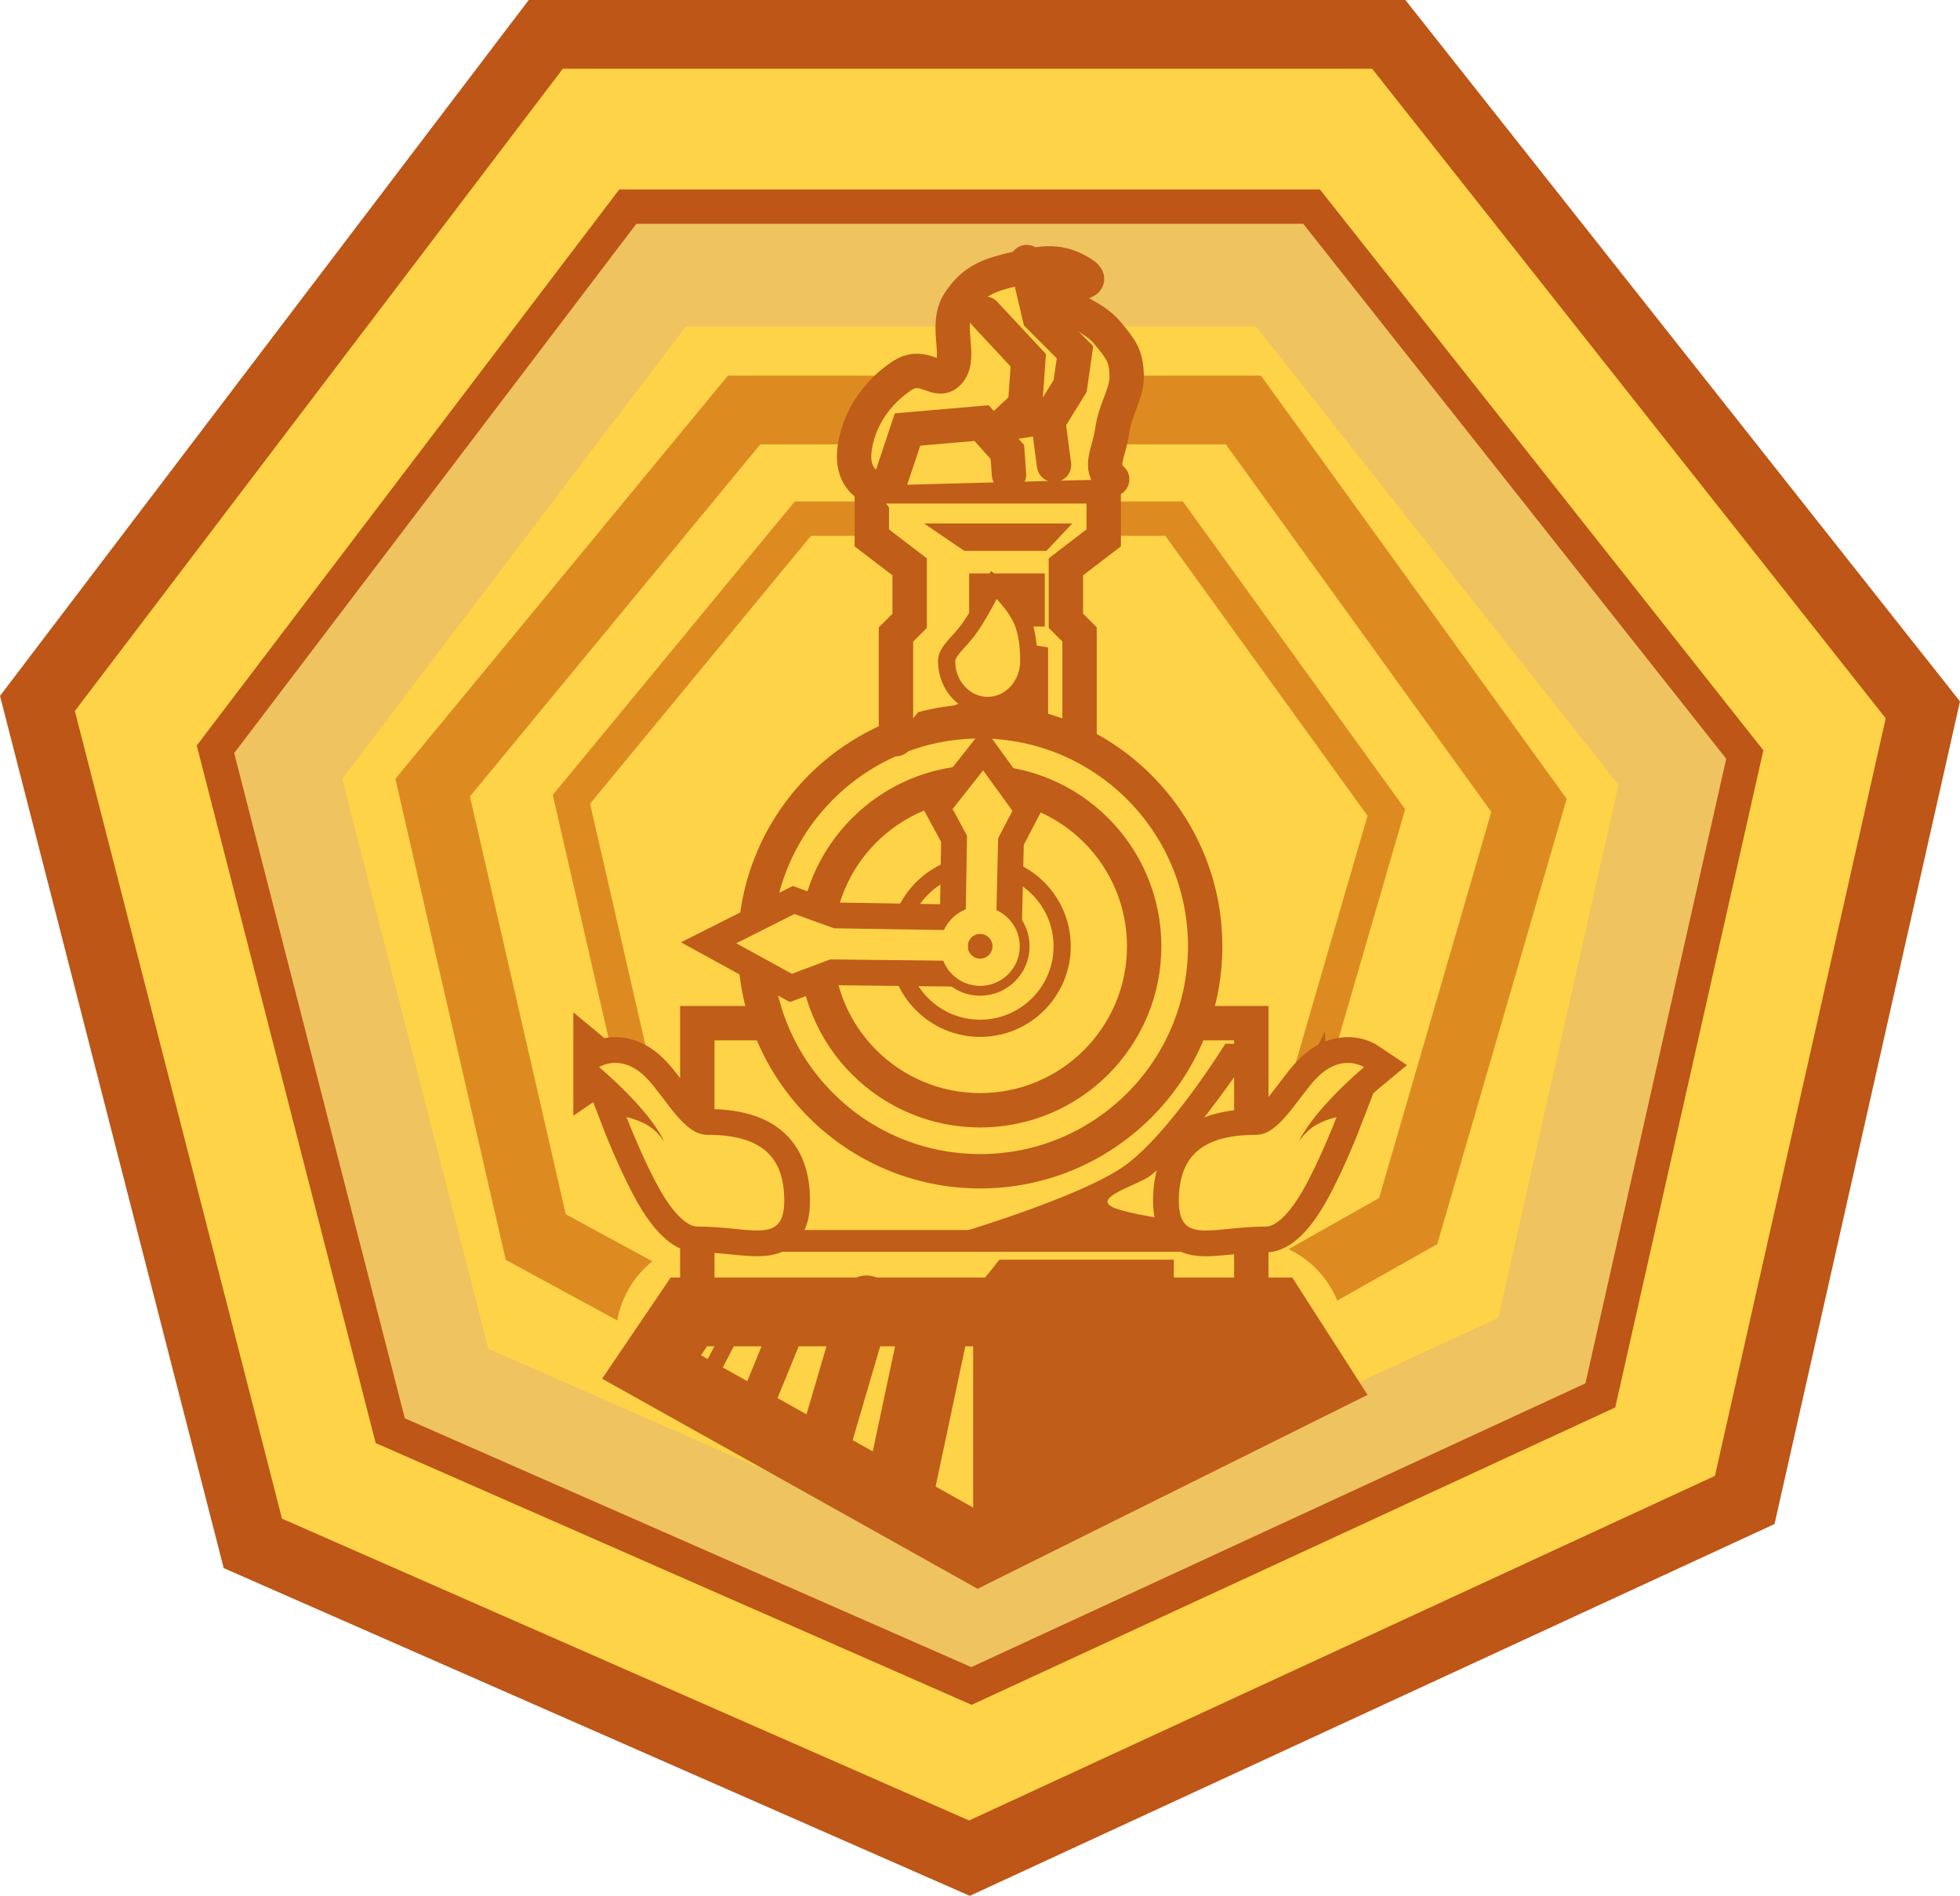 <svg version="1.1" xmlns="http://www.w3.org/2000/svg" xmlns:xlink="http://www.w3.org/1999/xlink" width="57.032" height="55.181" viewBox="0,0,57.032,55.181"><g transform="translate(-211.48,-152.458)"><g stroke-miterlimit="10"><path d="" fill="#9966ff" stroke="none" stroke-width="0" stroke-linecap="butt"/><g><path d="M212.569,172.932l14.792,-19.474h24.529l15.541,19.661l-5.183,22.996l-22.559,10.426l-20.852,-9.162z" fill="#ffd347" stroke="#bd5616" stroke-width="2" stroke-linecap="butt"/><path d="M219.804,174.796l10.89,-14.337h18.059l11.442,14.475l-3.816,16.93l-16.609,7.676l-15.351,-6.745z" fill="none" stroke="#efc35f" stroke-width="3" stroke-linecap="butt"/><path d="M231.826,191.048l-4.757,-2.585l-2.999,-13.081l9.062,-10.99h14.529l8.31,11.507l-3.516,12.099l-4.395,2.482" fill="none" stroke="#dd8b20" stroke-width="2" stroke-linecap="round"/><path d="M229.399,191.386c0,-1.571 1.273,-2.844 2.844,-2.844c1.571,0 2.844,1.273 2.844,2.844c0,1.571 -1.273,2.844 -2.844,2.844c-1.571,0 -2.844,-1.273 -2.844,-2.844z" fill="#ffd347" stroke="none" stroke-width="0" stroke-linecap="butt"/><path d="M247.757,194.23c-1.571,0 -2.844,-1.273 -2.844,-2.844c0,-1.571 1.273,-2.844 2.844,-2.844c1.571,0 2.844,1.273 2.844,2.844c0,1.571 -1.273,2.844 -2.844,2.844z" fill="#ffd347" stroke="none" stroke-width="0" stroke-linecap="butt"/><path d="M233.872,187.367l-3.536,-1.922l-2.229,-9.723l6.736,-8.169h10.8l6.177,8.553l-2.613,8.993l-3.267,1.845" fill="none" stroke="#dd8b20" stroke-width="1" stroke-linecap="round"/><path d="M232.068,187.56c0,-1.167 0.946,-2.114 2.114,-2.114c1.167,0 2.114,0.946 2.114,2.114c0,1.167 -0.946,2.114 -2.114,2.114c-1.167,0 -2.114,-0.946 -2.114,-2.114z" fill="#ffd347" stroke="none" stroke-width="0" stroke-linecap="butt"/><path d="M245.714,189.674c-1.167,0 -2.114,-0.946 -2.114,-2.114c0,-1.167 0.946,-2.114 2.114,-2.114c1.167,0 2.114,0.946 2.114,2.114c0,1.167 -0.946,2.114 -2.114,2.114z" fill="#ffd347" stroke="none" stroke-width="0" stroke-linecap="butt"/><path d="M231.77,189.735v-7.497h16.12v7.685" fill="none" stroke="#c05d19" stroke-width="1" stroke-linecap="round"/><path d="M233.452,180c0,-3.616 2.932,-6.548 6.548,-6.548c3.616,0 6.548,2.932 6.548,6.548c0,3.616 -2.932,6.548 -6.548,6.548c-3.616,0 -6.548,-2.932 -6.548,-6.548z" fill="#ffd347" stroke="#c05d19" stroke-width="1" stroke-linecap="butt"/><path d="M217.75,174.267l11.998,-15.795h19.896l12.606,15.947l-4.204,18.653l-18.298,8.457l-16.913,-7.431z" fill="none" stroke="#bd5616" stroke-width="1" stroke-linecap="butt"/><path d="M239.797,197.054v-6.515l9.462,0.207l0.569,1.706z" fill="#c05d19" stroke="none" stroke-width="0" stroke-linecap="butt"/><path d="M230.439,192.245l1.086,-1.603h17.011l1.293,2.016l-9.876,4.912z" fill="none" stroke="#c05d19" stroke-width="2" stroke-linecap="round"/><path d="M237.729,195.503l0.931,-4.395" fill="none" stroke="#c05d19" stroke-width="2" stroke-linecap="round"/><path d="M235.299,195.089l1.396,-4.757" fill="none" stroke="#c05d19" stroke-width="1.5" stroke-linecap="round"/><path d="M234.42,191.056l-0.931,2.275" fill="none" stroke="#c05d19" stroke-width="1" stroke-linecap="round"/><path d="M231.938,192.814l1.189,-2.275" fill="none" stroke="#c05d19" stroke-width="0.5" stroke-linecap="round"/><path d="M239.64,180.428l-4.001,-0.046l-1.117,0.419l-1.617,-0.888l1.693,-0.853l1.148,0.416l3.894,0.063z" fill="#ffd347" stroke="#c05d19" stroke-width="1.5" stroke-linecap="butt"/><path d="M239.572,179.565l0.046,-2.784l-0.419,-0.777l0.888,-1.125l0.853,1.178l-0.416,0.798l-0.063,2.709z" fill="#ffd347" stroke="#c05d19" stroke-width="1.5" stroke-linecap="butt"/><path d="M235.227,180c0,-2.636 2.137,-4.773 4.773,-4.773c2.636,0 4.773,2.137 4.773,4.773c0,2.636 -2.137,4.773 -4.773,4.773c-2.636,0 -4.773,-2.137 -4.773,-4.773z" fill="none" stroke="#c05d19" stroke-width="1" stroke-linecap="butt"/><path d="M237.613,180c0,-1.318 1.069,-2.387 2.387,-2.387c1.318,0 2.387,1.069 2.387,2.387c0,1.318 -1.069,2.387 -2.387,2.387c-1.318,0 -2.387,-1.069 -2.387,-2.387z" fill="none" stroke="#c05d19" stroke-width="0.5" stroke-linecap="butt"/><path d="M238.562,180c0,-0.794 0.644,-1.438 1.438,-1.438c0.794,0 1.438,0.644 1.438,1.438c0,0.794 -0.644,1.438 -1.438,1.438c-0.794,0 -1.438,-0.644 -1.438,-1.438z" fill="#c05d19" stroke="#c05d19" stroke-width="0" stroke-linecap="butt"/><path d="M238.847,180c0,-0.637 0.516,-1.153 1.153,-1.153c0.637,0 1.153,0.516 1.153,1.153c0,0.637 -0.516,1.153 -1.153,1.153c-0.637,0 -1.153,-0.516 -1.153,-1.153z" fill="#ffd347" stroke="none" stroke-width="0" stroke-linecap="butt"/><path d="M239.64,180c0,-0.199 0.161,-0.36 0.36,-0.36c0.199,0 0.36,0.161 0.36,0.36c0,0.199 -0.161,0.36 -0.36,0.36c-0.199,0 -0.36,-0.161 -0.36,-0.36z" fill="#c05d19" stroke="#c05d19" stroke-width="0" stroke-linecap="butt"/><path d="M239.572,179.565l0.046,-2.784l-0.419,-0.777l0.888,-1.125l0.853,1.178l-0.416,0.798l-0.063,2.709z" fill="#ffd347" stroke="none" stroke-width="NaN" stroke-linecap="butt"/><path d="M233.838,180c0,-3.403 2.759,-6.162 6.162,-6.162c3.403,0 6.162,2.759 6.162,6.162c0,3.403 -2.759,6.162 -6.162,6.162c-3.403,0 -6.162,-2.759 -6.162,-6.162z" fill="none" stroke="none" stroke-width="0" stroke-linecap="butt"/><path d="M239.64,180.428l-4.001,-0.046l-1.117,0.419l-1.617,-0.888l1.693,-0.853l1.148,0.416l3.894,0.063z" fill="#ffd347" stroke="none" stroke-width="NaN" stroke-linecap="butt"/><g fill="#ffd347" stroke="#c05d19" stroke-width="1" stroke-linecap="round"><path d="M237.551,173.971v-3.046l0.398,-0.398v-1.57l-1.101,-0.843v-1.499h6.748"/><path d="M236.848,166.614h6.748v1.499l-1.101,0.843v1.57l0.398,0.398v3.046"/></g><path d="M236.767,166.595c-0.504,-0.323 -0.505,-0.899 -0.328,-1.499c0.177,-0.6 0.581,-1.219 1.265,-1.687c0.684,-0.468 1.052,0.312 1.406,-0.141c0.354,-0.452 -0.16,-1.343 0.281,-2.015c0.441,-0.672 0.931,-0.805 1.687,-0.984c0.756,-0.179 1.248,-0.254 1.874,0.141c0.626,0.394 -0.801,0.213 -0.609,0.656c0.192,0.443 0.92,0.553 1.359,1.078c0.439,0.525 0.536,0.69 0.562,1.218c0.026,0.528 -0.331,0.982 -0.422,1.64c-0.091,0.658 -0.412,1.041 0,1.406" fill="#ffd347" stroke="#c05d19" stroke-width="1" stroke-linecap="round"/><path d="M237.418,166.365l0.469,-1.406l2.156,-0.187l0.75,0.843l0.047,0.656" fill="none" stroke="#c05d19" stroke-width="1" stroke-linecap="round"/><path d="M240.136,161.586l1.265,1.359l-0.094,1.312l-0.656,0.609" fill="none" stroke="#c05d19" stroke-width="1" stroke-linecap="round"/><path d="M241.12,164.725l0.843,-0.141l0.187,1.406" fill="none" stroke="#c05d19" stroke-width="1" stroke-linecap="round"/><path d="M241.354,160.086l0.375,1.593l1.031,1.031l-0.141,0.984l-0.609,0.984" fill="none" stroke="#c05d19" stroke-width="1" stroke-linecap="round"/><path d="M239.54,168.491l-1.171,-0.797h4.311l-0.75,0.797z" fill="#c05d19" stroke="none" stroke-width="0" stroke-linecap="butt"/><path d="M239.024,173.083l2.156,-0.89l0.183,-0.993l0.614,0.103v2.109z" fill="#c05d19" stroke="none" stroke-width="0" stroke-linecap="butt"/><path d="M239.68,170.694v-1.546h2.202v1.546z" fill="#c05d19" stroke="none" stroke-width="0" stroke-linecap="butt"/><path d="M241.414,171.701c0,0.712 -0.535,1.289 -1.195,1.289c-0.66,0 -1.195,-0.577 -1.195,-1.289c0,-0.303 0.391,-0.563 0.678,-0.978c0.388,-0.56 0.704,-1.248 0.704,-1.248c0,0 0.491,0.409 0.765,0.938c0.225,0.435 0.243,0.966 0.243,1.288z" fill="#ffd347" stroke="#c05d19" stroke-width="0.5" stroke-linecap="butt"/><path d="M239.869,189.988l0.692,-0.865h5.075v0.865z" fill="#c05d19" stroke="none" stroke-width="0" stroke-linecap="butt"/><path d="M232.141,188.892v-0.634h15.916v0.634z" fill="#c05d19" stroke="none" stroke-width="0" stroke-linecap="butt"/><path d="M239.292,188.373c0,0 3.602,-1.06 4.898,-1.975c1.317,-0.93 2.945,-3.561 2.945,-3.561h0.923c0,0 -1.889,2.892 -3.101,3.838c-0.358,0.28 -1.796,0.657 -1.029,0.949c0.901,0.343 4.034,0.592 3.535,0.754c-0.437,0.142 -6.498,-0.006 -6.498,-0.006z" fill="#c05d19" stroke="none" stroke-width="0" stroke-linecap="butt"/><g fill="#ffd347" stroke-linecap="butt"><path d="M249.289,185.648c-0.053,0.106 0.117,-0.199 0.398,-0.392c0.287,-0.197 0.685,-0.284 0.685,-0.284c0,0 -0.481,1.254 -0.977,2.125c-0.402,0.705 -0.797,1.062 -1.083,1.062c-1.579,0 -2.53,0.544 -2.53,-0.75c0,-1.294 0.671,-1.921 2.249,-1.921c0.668,0 1.193,-1.053 1.737,-1.629c0.742,-0.785 1.402,-0.339 1.402,-0.339c0,0 -1.384,1.146 -1.881,2.129z" stroke="#c05d19" stroke-width="1.5"/><path d="M249.289,185.648c-0.053,0.106 0.117,-0.199 0.398,-0.392c0.287,-0.197 0.685,-0.284 0.685,-0.284c0,0 -0.481,1.254 -0.977,2.125c-0.402,0.705 -0.797,1.062 -1.083,1.062c-1.579,0 -2.53,0.544 -2.53,-0.75c0,-1.294 0.671,-1.921 2.249,-1.921c0.668,0 1.193,-1.053 1.737,-1.629c0.742,-0.785 1.402,-0.339 1.402,-0.339c0,0 -1.384,1.146 -1.881,2.129z" stroke="none" stroke-width="NaN"/></g><g fill="#ffd347" stroke-linecap="butt"><path d="M228.912,183.519c0,0 0.66,-0.446 1.402,0.339c0.545,0.576 1.069,1.629 1.737,1.629c1.579,0 2.249,0.627 2.249,1.921c0,1.294 -0.952,0.75 -2.53,0.75c-0.286,0 -0.681,-0.357 -1.083,-1.062c-0.496,-0.871 -0.977,-2.125 -0.977,-2.125c0,0 0.398,0.087 0.685,0.284c0.281,0.193 0.451,0.498 0.398,0.392c-0.497,-0.982 -1.881,-2.129 -1.881,-2.129z" stroke="#c05d19" stroke-width="1.5"/><path d="M228.912,183.519c0,0 0.66,-0.446 1.402,0.339c0.545,0.576 1.069,1.629 1.737,1.629c1.579,0 2.249,0.627 2.249,1.921c0,1.294 -0.952,0.75 -2.53,0.75c-0.286,0 -0.681,-0.357 -1.083,-1.062c-0.496,-0.871 -0.977,-2.125 -0.977,-2.125c0,0 0.398,0.087 0.685,0.284c0.281,0.193 0.451,0.498 0.398,0.392c-0.497,-0.982 -1.881,-2.129 -1.881,-2.129z" stroke="none" stroke-width="NaN"/></g></g></g></g></svg><!--rotationCenter:28.52020531626536:27.54182499999999-->